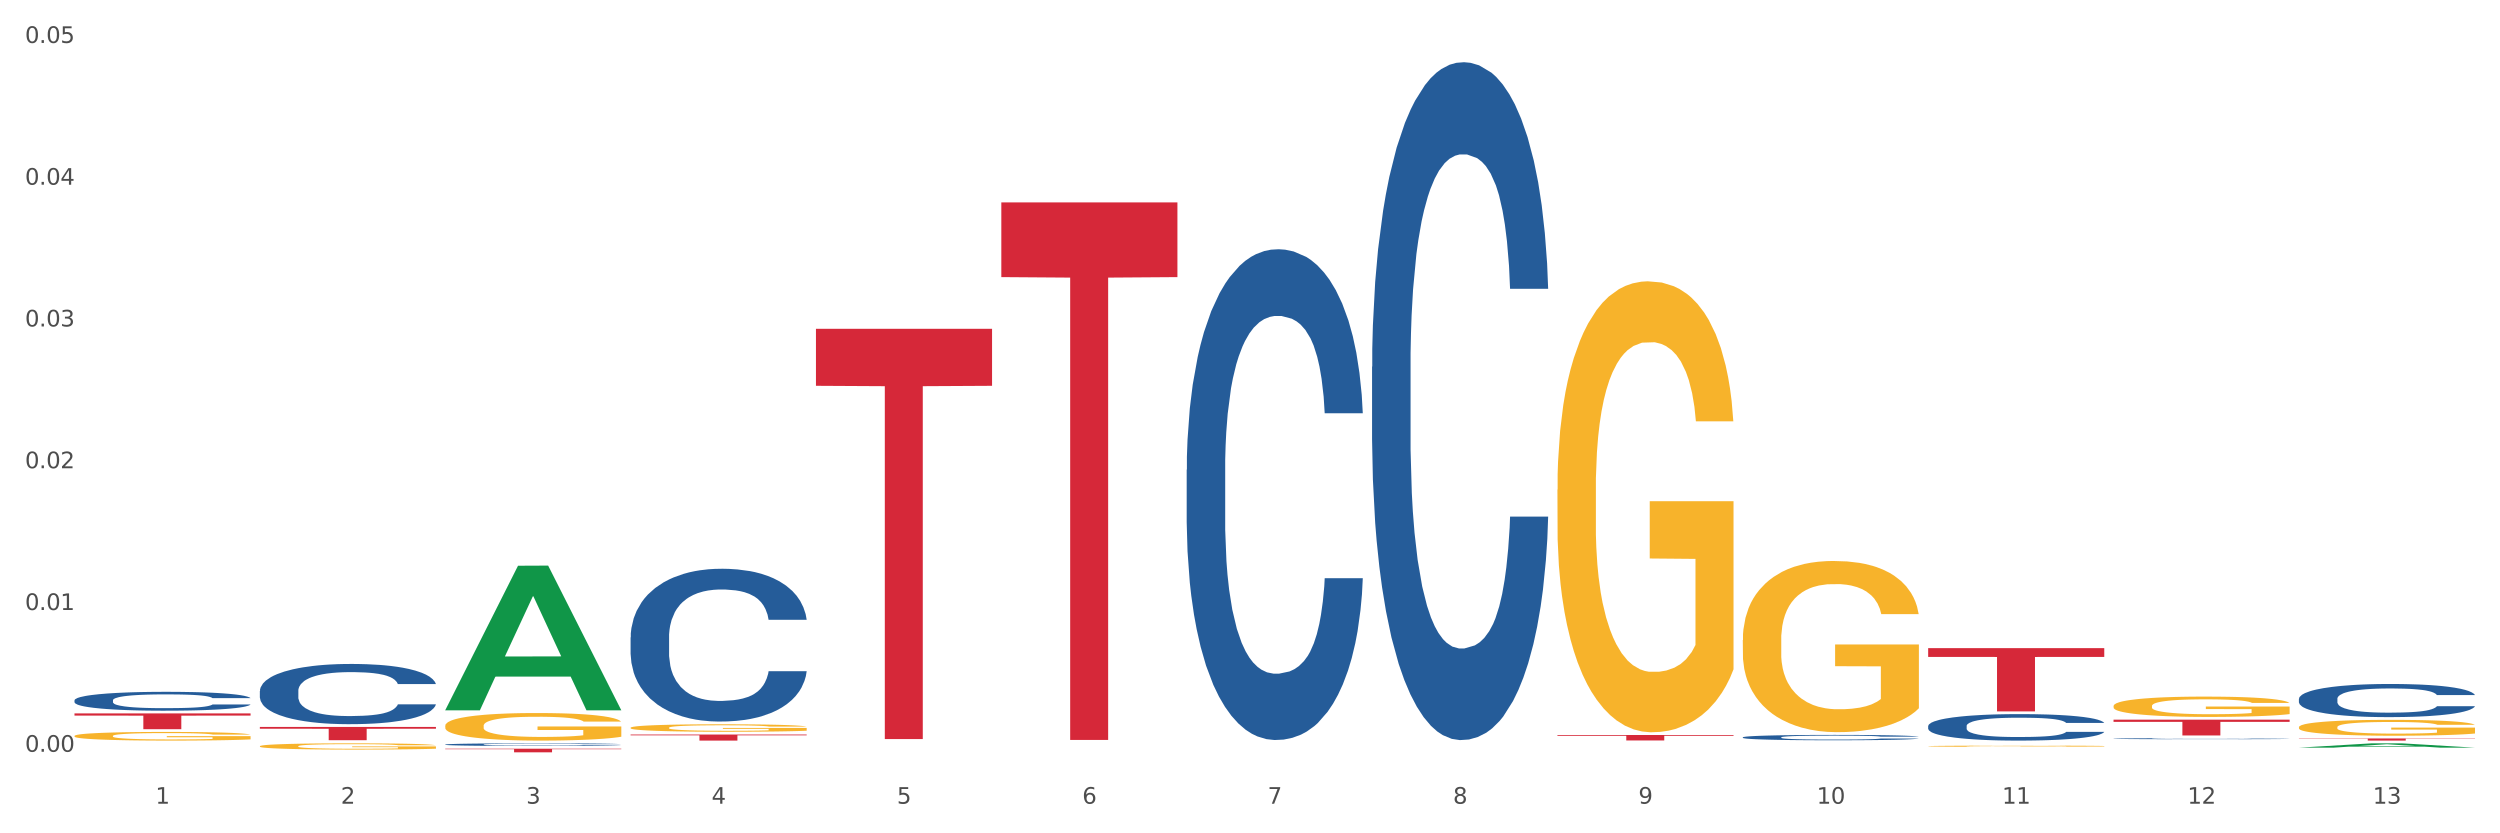 <?xml version="1.0" encoding="utf-8" standalone="no"?>
<!DOCTYPE svg PUBLIC "-//W3C//DTD SVG 1.1//EN"
  "http://www.w3.org/Graphics/SVG/1.1/DTD/svg11.dtd">
<svg xmlns:xlink="http://www.w3.org/1999/xlink" width="1080pt" height="360pt" viewBox="0 0 1080 360" xmlns="http://www.w3.org/2000/svg" version="1.1">
 <rect x="0" y="0" width="1080" height="360" fill="#333333" stroke="none"/>
 <defs>
  <style type="text/css">*{stroke-linejoin: round; stroke-linecap: butt}</style>
 </defs>
 <g id="figure_1">
  <g id="patch_1">
   <path d="M 0 360 
L 1080 360 
L 1080 0 
L 0 0 
z
" style="fill: #ffffff; stroke: #ffffff; stroke-linejoin: miter"/>
  </g>
  <g id="axes_1">
   <g id="matplotlib.axis_1">
    <g id="xtick_1">
     <g id="text_1">
      <!-- 1 -->
      <g style="fill: #4d4d4d" transform="translate(67.159 347.204) scale(0.096 -0.096)">
       <defs>
        <path id="DejaVuSans-31" d="M 794 531 
L 1825 531 
L 1825 4091 
L 703 3866 
L 703 4441 
L 1819 4666 
L 2450 4666 
L 2450 531 
L 3481 531 
L 3481 0 
L 794 0 
L 794 531 
z
" transform="scale(0.016)"/>
       </defs>
       <use xlink:href="#DejaVuSans-31"/>
      </g>
     </g>
    </g>
    <g id="xtick_2">
     <g id="text_2">
      <!-- 2 -->
      <g style="fill: #4d4d4d" transform="translate(147.238 347.204) scale(0.096 -0.096)">
       <defs>
        <path id="DejaVuSans-32" d="M 1228 531 
L 3431 531 
L 3431 0 
L 469 0 
L 469 531 
Q 828 903 1448 1529 
Q 2069 2156 2228 2338 
Q 2531 2678 2651 2914 
Q 2772 3150 2772 3378 
Q 2772 3750 2511 3984 
Q 2250 4219 1831 4219 
Q 1534 4219 1204 4116 
Q 875 4013 500 3803 
L 500 4441 
Q 881 4594 1212 4672 
Q 1544 4750 1819 4750 
Q 2544 4750 2975 4387 
Q 3406 4025 3406 3419 
Q 3406 3131 3298 2873 
Q 3191 2616 2906 2266 
Q 2828 2175 2409 1742 
Q 1991 1309 1228 531 
z
" transform="scale(0.016)"/>
       </defs>
       <use xlink:href="#DejaVuSans-32"/>
      </g>
     </g>
    </g>
    <g id="xtick_3">
     <g id="text_3">
      <!-- 3 -->
      <g style="fill: #4d4d4d" transform="translate(227.317 347.204) scale(0.096 -0.096)">
       <defs>
        <path id="DejaVuSans-33" d="M 2597 2516 
Q 3050 2419 3304 2112 
Q 3559 1806 3559 1356 
Q 3559 666 3084 287 
Q 2609 -91 1734 -91 
Q 1441 -91 1130 -33 
Q 819 25 488 141 
L 488 750 
Q 750 597 1062 519 
Q 1375 441 1716 441 
Q 2309 441 2620 675 
Q 2931 909 2931 1356 
Q 2931 1769 2642 2001 
Q 2353 2234 1838 2234 
L 1294 2234 
L 1294 2753 
L 1863 2753 
Q 2328 2753 2575 2939 
Q 2822 3125 2822 3475 
Q 2822 3834 2567 4026 
Q 2313 4219 1838 4219 
Q 1578 4219 1281 4162 
Q 984 4106 628 3988 
L 628 4550 
Q 988 4650 1302 4700 
Q 1616 4750 1894 4750 
Q 2613 4750 3031 4423 
Q 3450 4097 3450 3541 
Q 3450 3153 3228 2886 
Q 3006 2619 2597 2516 
z
" transform="scale(0.016)"/>
       </defs>
       <use xlink:href="#DejaVuSans-33"/>
      </g>
     </g>
    </g>
    <g id="xtick_4">
     <g id="text_4">
      <!-- 4 -->
      <g style="fill: #4d4d4d" transform="translate(307.396 347.204) scale(0.096 -0.096)">
       <defs>
        <path id="DejaVuSans-34" d="M 2419 4116 
L 825 1625 
L 2419 1625 
L 2419 4116 
z
M 2253 4666 
L 3047 4666 
L 3047 1625 
L 3713 1625 
L 3713 1100 
L 3047 1100 
L 3047 0 
L 2419 0 
L 2419 1100 
L 313 1100 
L 313 1709 
L 2253 4666 
z
" transform="scale(0.016)"/>
       </defs>
       <use xlink:href="#DejaVuSans-34"/>
      </g>
     </g>
    </g>
    <g id="xtick_5">
     <g id="text_5">
      <!-- 5 -->
      <g style="fill: #4d4d4d" transform="translate(387.475 347.204) scale(0.096 -0.096)">
       <defs>
        <path id="DejaVuSans-35" d="M 691 4666 
L 3169 4666 
L 3169 4134 
L 1269 4134 
L 1269 2991 
Q 1406 3038 1543 3061 
Q 1681 3084 1819 3084 
Q 2600 3084 3056 2656 
Q 3513 2228 3513 1497 
Q 3513 744 3044 326 
Q 2575 -91 1722 -91 
Q 1428 -91 1123 -41 
Q 819 9 494 109 
L 494 744 
Q 775 591 1075 516 
Q 1375 441 1709 441 
Q 2250 441 2565 725 
Q 2881 1009 2881 1497 
Q 2881 1984 2565 2268 
Q 2250 2553 1709 2553 
Q 1456 2553 1204 2497 
Q 953 2441 691 2322 
L 691 4666 
z
" transform="scale(0.016)"/>
       </defs>
       <use xlink:href="#DejaVuSans-35"/>
      </g>
     </g>
    </g>
    <g id="xtick_6">
     <g id="text_6">
      <!-- 6 -->
      <g style="fill: #4d4d4d" transform="translate(467.554 347.204) scale(0.096 -0.096)">
       <defs>
        <path id="DejaVuSans-36" d="M 2113 2584 
Q 1688 2584 1439 2293 
Q 1191 2003 1191 1497 
Q 1191 994 1439 701 
Q 1688 409 2113 409 
Q 2538 409 2786 701 
Q 3034 994 3034 1497 
Q 3034 2003 2786 2293 
Q 2538 2584 2113 2584 
z
M 3366 4563 
L 3366 3988 
Q 3128 4100 2886 4159 
Q 2644 4219 2406 4219 
Q 1781 4219 1451 3797 
Q 1122 3375 1075 2522 
Q 1259 2794 1537 2939 
Q 1816 3084 2150 3084 
Q 2853 3084 3261 2657 
Q 3669 2231 3669 1497 
Q 3669 778 3244 343 
Q 2819 -91 2113 -91 
Q 1303 -91 875 529 
Q 447 1150 447 2328 
Q 447 3434 972 4092 
Q 1497 4750 2381 4750 
Q 2619 4750 2861 4703 
Q 3103 4656 3366 4563 
z
" transform="scale(0.016)"/>
       </defs>
       <use xlink:href="#DejaVuSans-36"/>
      </g>
     </g>
    </g>
    <g id="xtick_7">
     <g id="text_7">
      <!-- 7 -->
      <g style="fill: #4d4d4d" transform="translate(547.634 347.204) scale(0.096 -0.096)">
       <defs>
        <path id="DejaVuSans-37" d="M 525 4666 
L 3525 4666 
L 3525 4397 
L 1831 0 
L 1172 0 
L 2766 4134 
L 525 4134 
L 525 4666 
z
" transform="scale(0.016)"/>
       </defs>
       <use xlink:href="#DejaVuSans-37"/>
      </g>
     </g>
    </g>
    <g id="xtick_8">
     <g id="text_8">
      <!-- 8 -->
      <g style="fill: #4d4d4d" transform="translate(627.713 347.204) scale(0.096 -0.096)">
       <defs>
        <path id="DejaVuSans-38" d="M 2034 2216 
Q 1584 2216 1326 1975 
Q 1069 1734 1069 1313 
Q 1069 891 1326 650 
Q 1584 409 2034 409 
Q 2484 409 2743 651 
Q 3003 894 3003 1313 
Q 3003 1734 2745 1975 
Q 2488 2216 2034 2216 
z
M 1403 2484 
Q 997 2584 770 2862 
Q 544 3141 544 3541 
Q 544 4100 942 4425 
Q 1341 4750 2034 4750 
Q 2731 4750 3128 4425 
Q 3525 4100 3525 3541 
Q 3525 3141 3298 2862 
Q 3072 2584 2669 2484 
Q 3125 2378 3379 2068 
Q 3634 1759 3634 1313 
Q 3634 634 3220 271 
Q 2806 -91 2034 -91 
Q 1263 -91 848 271 
Q 434 634 434 1313 
Q 434 1759 690 2068 
Q 947 2378 1403 2484 
z
M 1172 3481 
Q 1172 3119 1398 2916 
Q 1625 2713 2034 2713 
Q 2441 2713 2670 2916 
Q 2900 3119 2900 3481 
Q 2900 3844 2670 4047 
Q 2441 4250 2034 4250 
Q 1625 4250 1398 4047 
Q 1172 3844 1172 3481 
z
" transform="scale(0.016)"/>
       </defs>
       <use xlink:href="#DejaVuSans-38"/>
      </g>
     </g>
    </g>
    <g id="xtick_9">
     <g id="text_9">
      <!-- 9 -->
      <g style="fill: #4d4d4d" transform="translate(707.792 347.204) scale(0.096 -0.096)">
       <defs>
        <path id="DejaVuSans-39" d="M 703 97 
L 703 672 
Q 941 559 1184 500 
Q 1428 441 1663 441 
Q 2288 441 2617 861 
Q 2947 1281 2994 2138 
Q 2813 1869 2534 1725 
Q 2256 1581 1919 1581 
Q 1219 1581 811 2004 
Q 403 2428 403 3163 
Q 403 3881 828 4315 
Q 1253 4750 1959 4750 
Q 2769 4750 3195 4129 
Q 3622 3509 3622 2328 
Q 3622 1225 3098 567 
Q 2575 -91 1691 -91 
Q 1453 -91 1209 -44 
Q 966 3 703 97 
z
M 1959 2075 
Q 2384 2075 2632 2365 
Q 2881 2656 2881 3163 
Q 2881 3666 2632 3958 
Q 2384 4250 1959 4250 
Q 1534 4250 1286 3958 
Q 1038 3666 1038 3163 
Q 1038 2656 1286 2365 
Q 1534 2075 1959 2075 
z
" transform="scale(0.016)"/>
       </defs>
       <use xlink:href="#DejaVuSans-39"/>
      </g>
     </g>
    </g>
    <g id="xtick_10">
     <g id="text_10">
      <!-- 10 -->
      <g style="fill: #4d4d4d" transform="translate(784.817 347.204) scale(0.096 -0.096)">
       <defs>
        <path id="DejaVuSans-30" d="M 2034 4250 
Q 1547 4250 1301 3770 
Q 1056 3291 1056 2328 
Q 1056 1369 1301 889 
Q 1547 409 2034 409 
Q 2525 409 2770 889 
Q 3016 1369 3016 2328 
Q 3016 3291 2770 3770 
Q 2525 4250 2034 4250 
z
M 2034 4750 
Q 2819 4750 3233 4129 
Q 3647 3509 3647 2328 
Q 3647 1150 3233 529 
Q 2819 -91 2034 -91 
Q 1250 -91 836 529 
Q 422 1150 422 2328 
Q 422 3509 836 4129 
Q 1250 4750 2034 4750 
z
" transform="scale(0.016)"/>
       </defs>
       <use xlink:href="#DejaVuSans-31"/>
       <use xlink:href="#DejaVuSans-30" transform="translate(63.623 0)"/>
      </g>
     </g>
    </g>
    <g id="xtick_11">
     <g id="text_11">
      <!-- 11 -->
      <g style="fill: #4d4d4d" transform="translate(864.896 347.204) scale(0.096 -0.096)">
       <use xlink:href="#DejaVuSans-31"/>
       <use xlink:href="#DejaVuSans-31" transform="translate(63.623 0)"/>
      </g>
     </g>
    </g>
    <g id="xtick_12">
     <g id="text_12">
      <!-- 12 -->
      <g style="fill: #4d4d4d" transform="translate(944.975 347.204) scale(0.096 -0.096)">
       <use xlink:href="#DejaVuSans-31"/>
       <use xlink:href="#DejaVuSans-32" transform="translate(63.623 0)"/>
      </g>
     </g>
    </g>
    <g id="xtick_13">
     <g id="text_13">
      <!-- 13 -->
      <g style="fill: #4d4d4d" transform="translate(1025.054 347.204) scale(0.096 -0.096)">
       <use xlink:href="#DejaVuSans-31"/>
       <use xlink:href="#DejaVuSans-33" transform="translate(63.623 0)"/>
      </g>
     </g>
    </g>
    <g id="xtick_14"/>
    <g id="xtick_15"/>
    <g id="xtick_16"/>
    <g id="xtick_17"/>
    <g id="xtick_18"/>
    <g id="xtick_19"/>
    <g id="xtick_20"/>
    <g id="xtick_21"/>
    <g id="xtick_22"/>
    <g id="xtick_23"/>
    <g id="xtick_24"/>
    <g id="xtick_25"/>
   </g>
   <g id="matplotlib.axis_2">
    <g id="ytick_1">
     <g id="text_14">
      <!-- 0.00 -->
      <g style="fill: #4d4d4d" transform="translate(10.8 324.764) scale(0.096 -0.096)">
       <defs>
        <path id="DejaVuSans-2e" d="M 684 794 
L 1344 794 
L 1344 0 
L 684 0 
L 684 794 
z
" transform="scale(0.016)"/>
       </defs>
       <use xlink:href="#DejaVuSans-30"/>
       <use xlink:href="#DejaVuSans-2e" transform="translate(63.623 0)"/>
       <use xlink:href="#DejaVuSans-30" transform="translate(95.41 0)"/>
       <use xlink:href="#DejaVuSans-30" transform="translate(159.033 0)"/>
      </g>
     </g>
    </g>
    <g id="ytick_2">
     <g id="text_15">
      <!-- 0.01 -->
      <g style="fill: #4d4d4d" transform="translate(10.8 263.521) scale(0.096 -0.096)">
       <use xlink:href="#DejaVuSans-30"/>
       <use xlink:href="#DejaVuSans-2e" transform="translate(63.623 0)"/>
       <use xlink:href="#DejaVuSans-30" transform="translate(95.41 0)"/>
       <use xlink:href="#DejaVuSans-31" transform="translate(159.033 0)"/>
      </g>
     </g>
    </g>
    <g id="ytick_3">
     <g id="text_16">
      <!-- 0.02 -->
      <g style="fill: #4d4d4d" transform="translate(10.8 202.278) scale(0.096 -0.096)">
       <use xlink:href="#DejaVuSans-30"/>
       <use xlink:href="#DejaVuSans-2e" transform="translate(63.623 0)"/>
       <use xlink:href="#DejaVuSans-30" transform="translate(95.41 0)"/>
       <use xlink:href="#DejaVuSans-32" transform="translate(159.033 0)"/>
      </g>
     </g>
    </g>
    <g id="ytick_4">
     <g id="text_17">
      <!-- 0.03 -->
      <g style="fill: #4d4d4d" transform="translate(10.8 141.035) scale(0.096 -0.096)">
       <use xlink:href="#DejaVuSans-30"/>
       <use xlink:href="#DejaVuSans-2e" transform="translate(63.623 0)"/>
       <use xlink:href="#DejaVuSans-30" transform="translate(95.41 0)"/>
       <use xlink:href="#DejaVuSans-33" transform="translate(159.033 0)"/>
      </g>
     </g>
    </g>
    <g id="ytick_5">
     <g id="text_18">
      <!-- 0.04 -->
      <g style="fill: #4d4d4d" transform="translate(10.8 79.792) scale(0.096 -0.096)">
       <use xlink:href="#DejaVuSans-30"/>
       <use xlink:href="#DejaVuSans-2e" transform="translate(63.623 0)"/>
       <use xlink:href="#DejaVuSans-30" transform="translate(95.41 0)"/>
       <use xlink:href="#DejaVuSans-34" transform="translate(159.033 0)"/>
      </g>
     </g>
    </g>
    <g id="ytick_6">
     <g id="text_19">
      <!-- 0.05 -->
      <g style="fill: #4d4d4d" transform="translate(10.8 18.549) scale(0.096 -0.096)">
       <use xlink:href="#DejaVuSans-30"/>
       <use xlink:href="#DejaVuSans-2e" transform="translate(63.623 0)"/>
       <use xlink:href="#DejaVuSans-30" transform="translate(95.41 0)"/>
       <use xlink:href="#DejaVuSans-35" transform="translate(159.033 0)"/>
      </g>
     </g>
    </g>
    <g id="ytick_7"/>
    <g id="ytick_8"/>
    <g id="ytick_9"/>
    <g id="ytick_10"/>
    <g id="ytick_11"/>
   </g>
   <g id="PolyCollection_1">
    <path d="M 192.333 306.737 
L 192.412 306.678 
L 223.783 244.395 
L 236.802 244.336 
L 268.408 306.854 
L 253.35 306.854 
L 246.527 292.296 
L 214.136 292.296 
L 213.901 292.531 
L 207.313 306.854 
L 192.333 306.854 
L 192.333 306.737 
L 218.215 283.608 
L 242.449 283.549 
L 230.449 257.662 
L 230.292 257.544 
L 230.136 257.72 
L 218.136 283.549 
L 218.215 283.608 
L 192.333 306.737 
z
" clip-path="url(#p51f84c88fa)" style="fill: #109648"/>
    <path d="M 432.571 87.441 
L 508.646 87.441 
L 508.646 119.71 
L 478.721 119.928 
L 478.721 319.648 
L 462.316 319.648 
L 462.316 119.928 
L 432.571 119.71 
L 432.571 87.659 
L 432.571 87.441 
z
" clip-path="url(#p51f84c88fa)" style="fill: #d62839"/>
    <path d="M 352.492 142.035 
L 428.567 142.035 
L 428.567 166.667 
L 398.641 166.833 
L 398.641 319.284 
L 382.237 319.284 
L 382.237 166.833 
L 352.492 166.667 
L 352.492 142.202 
L 352.492 142.035 
z
" clip-path="url(#p51f84c88fa)" style="fill: #d62839"/>
    <path d="M 272.412 317.304 
L 348.488 317.304 
L 348.488 317.67 
L 318.562 317.673 
L 318.562 319.939 
L 302.157 319.939 
L 302.157 317.673 
L 272.412 317.67 
L 272.412 317.307 
L 272.412 317.304 
z
" clip-path="url(#p51f84c88fa)" style="fill: #d62839"/>
    <path d="M 913.046 319.103 
L 913.136 319.103 
L 913.136 319.091 
L 913.405 319.076 
L 914.395 319.048 
L 915.653 319.027 
L 917.812 319.003 
L 918.981 318.992 
L 920.509 318.981 
L 923.657 318.962 
L 927.254 318.946 
L 929.771 318.937 
L 931.66 318.932 
L 935.886 318.922 
L 938.314 318.917 
L 940.832 318.914 
L 942.99 318.911 
L 946.587 318.908 
L 949.465 318.907 
L 952.792 318.907 
L 955.579 318.907 
L 959.266 318.909 
L 964.662 318.914 
L 966.73 318.916 
L 969.518 318.921 
L 972.395 318.928 
L 974.733 318.934 
L 977.431 318.943 
L 980.218 318.955 
L 982.916 318.97 
L 984.805 318.984 
L 986.333 318.999 
L 987.682 319.017 
L 988.671 319.036 
L 989.121 319.053 
L 972.665 319.053 
L 972.215 319.038 
L 971.316 319.022 
L 970.417 319.011 
L 969.428 319.003 
L 967.899 318.993 
L 966.55 318.986 
L 964.302 318.979 
L 962.234 318.974 
L 960.525 318.971 
L 958.457 318.969 
L 954.051 318.966 
L 950.903 318.966 
L 948.925 318.967 
L 946.497 318.969 
L 944.429 318.972 
L 942.001 318.977 
L 940.113 318.982 
L 938.224 318.989 
L 937.145 318.993 
L 935.527 319.002 
L 934.447 319.009 
L 933.009 319.022 
L 932.199 319.03 
L 930.761 319.053 
L 930.131 319.07 
L 929.861 319.081 
L 929.681 319.094 
L 929.681 319.156 
L 930.221 319.184 
L 930.671 319.196 
L 931.39 319.21 
L 932.739 319.227 
L 934.717 319.245 
L 936.785 319.257 
L 938.494 319.264 
L 940.113 319.27 
L 941.731 319.274 
L 943.71 319.278 
L 945.328 319.281 
L 947.756 319.283 
L 950.634 319.284 
L 952.882 319.284 
L 957.468 319.282 
L 959.536 319.28 
L 961.514 319.278 
L 963.673 319.273 
L 965.381 319.268 
L 966.37 319.265 
L 967.989 319.257 
L 969.248 319.249 
L 970.327 319.24 
L 971.046 319.232 
L 971.856 319.22 
L 972.485 319.207 
L 972.665 319.199 
L 989.121 319.199 
L 988.761 319.214 
L 988.132 319.228 
L 986.873 319.247 
L 985.884 319.257 
L 984.355 319.27 
L 982.736 319.282 
L 980.488 319.294 
L 978.42 319.303 
L 976.262 319.311 
L 973.924 319.318 
L 969.697 319.328 
L 968.169 319.331 
L 964.931 319.336 
L 962.414 319.339 
L 958.727 319.341 
L 954.95 319.343 
L 950.993 319.343 
L 947.486 319.343 
L 943.62 319.34 
L 941.192 319.338 
L 938.494 319.334 
L 935.347 319.329 
L 932.379 319.322 
L 929.592 319.314 
L 926.984 319.305 
L 924.556 319.294 
L 921.409 319.277 
L 919.071 319.26 
L 917.362 319.245 
L 916.193 319.232 
L 915.024 319.215 
L 914.395 319.203 
L 913.405 319.176 
L 913.046 319.15 
L 913.046 319.103 
z
" clip-path="url(#p51f84c88fa)" style="fill: #255c99"/>
    <path d="M 112.254 314.024 
L 188.329 314.024 
L 188.329 314.823 
L 158.404 314.829 
L 158.404 319.775 
L 141.999 319.775 
L 141.999 314.829 
L 112.254 314.823 
L 112.254 314.029 
L 112.254 314.024 
z
" clip-path="url(#p51f84c88fa)" style="fill: #d62839"/>
    <path d="M 32.175 308.202 
L 108.25 308.202 
L 108.25 309.149 
L 78.325 309.155 
L 78.325 315.018 
L 61.92 315.018 
L 61.92 309.155 
L 32.175 309.149 
L 32.175 308.208 
L 32.175 308.202 
z
" clip-path="url(#p51f84c88fa)" style="fill: #d62839"/>
    <path d="M 32.175 317.925 
L 32.265 317.922 
L 32.265 317.799 
L 32.444 317.693 
L 33.343 317.436 
L 34.69 317.224 
L 35.678 317.111 
L 36.666 317.019 
L 37.833 316.927 
L 39.271 316.831 
L 41.875 316.691 
L 43.492 316.619 
L 45.468 316.544 
L 49.061 316.434 
L 51.665 316.373 
L 54.36 316.321 
L 58.761 316.26 
L 61.635 316.232 
L 64.689 316.212 
L 68.371 316.198 
L 71.156 316.195 
L 77.263 316.205 
L 82.473 316.236 
L 84.988 316.26 
L 88.221 316.301 
L 89.927 316.328 
L 92.712 316.383 
L 95.586 316.455 
L 97.562 316.516 
L 100.526 316.632 
L 102.771 316.749 
L 104.837 316.892 
L 105.915 316.992 
L 106.723 317.084 
L 107.442 317.19 
L 108.16 317.357 
L 91.993 317.357 
L 91.365 317.238 
L 90.377 317.125 
L 88.939 317.015 
L 87.682 316.947 
L 85.526 316.862 
L 83.55 316.807 
L 81.485 316.766 
L 78.97 316.732 
L 76.994 316.715 
L 74.209 316.701 
L 68.731 316.704 
L 65.048 316.732 
L 62.533 316.766 
L 60.917 316.797 
L 59.479 316.831 
L 57.863 316.879 
L 55.977 316.951 
L 54.629 317.015 
L 53.282 317.098 
L 52.204 317.18 
L 51.216 317.275 
L 50.408 317.378 
L 49.779 317.484 
L 49.24 317.614 
L 48.791 317.829 
L 48.791 318.298 
L 48.971 318.404 
L 49.42 318.544 
L 49.959 318.65 
L 50.857 318.777 
L 51.665 318.862 
L 53.192 318.985 
L 54.899 319.088 
L 56.246 319.153 
L 57.593 319.208 
L 59.929 319.283 
L 62.533 319.344 
L 64.779 319.382 
L 67.832 319.416 
L 69.898 319.43 
L 71.695 319.437 
L 76.096 319.437 
L 79.239 319.426 
L 82.742 319.402 
L 85.437 319.372 
L 87.682 319.334 
L 90.197 319.272 
L 91.814 319.214 
L 91.814 318.5 
L 72.054 318.496 
L 72.054 318.021 
L 108.25 318.021 
L 108.25 319.416 
L 106.723 319.488 
L 105.017 319.553 
L 103.22 319.611 
L 100.526 319.683 
L 97.292 319.751 
L 94.418 319.799 
L 91.365 319.84 
L 87.772 319.878 
L 83.101 319.912 
L 80.227 319.926 
L 76.635 319.936 
L 72.413 319.939 
L 68.731 319.932 
L 65.138 319.915 
L 61.366 319.885 
L 57.683 319.84 
L 54.899 319.796 
L 52.114 319.741 
L 49.15 319.669 
L 46.815 319.601 
L 45.019 319.539 
L 43.043 319.461 
L 40.887 319.358 
L 39.271 319.266 
L 37.833 319.17 
L 36.307 319.047 
L 35.229 318.941 
L 34.151 318.807 
L 33.522 318.708 
L 32.804 318.554 
L 32.265 318.339 
L 32.175 317.925 
z
" clip-path="url(#p51f84c88fa)" style="fill: #f7b32b"/>
    <path d="M 32.175 302.532 
L 32.265 302.525 
L 32.265 302.316 
L 32.535 302.033 
L 33.524 301.511 
L 34.783 301.116 
L 36.941 300.654 
L 38.11 300.461 
L 39.639 300.245 
L 42.786 299.894 
L 46.383 299.596 
L 48.901 299.433 
L 50.789 299.328 
L 55.016 299.142 
L 57.443 299.06 
L 59.961 298.993 
L 62.119 298.948 
L 65.716 298.896 
L 68.594 298.874 
L 71.921 298.866 
L 74.709 298.874 
L 78.396 298.904 
L 83.791 298.993 
L 85.859 299.045 
L 88.647 299.135 
L 91.524 299.254 
L 93.862 299.373 
L 96.56 299.544 
L 99.348 299.768 
L 102.045 300.051 
L 103.934 300.312 
L 105.463 300.587 
L 106.811 300.923 
L 107.801 301.288 
L 108.25 301.593 
L 91.794 301.593 
L 91.345 301.318 
L 90.445 301.02 
L 89.546 300.818 
L 88.557 300.654 
L 87.028 300.468 
L 85.679 300.349 
L 83.431 300.207 
L 81.363 300.118 
L 79.655 300.066 
L 77.586 300.021 
L 73.18 299.976 
L 70.033 299.976 
L 68.054 299.991 
L 65.627 300.029 
L 63.558 300.081 
L 61.13 300.17 
L 59.242 300.267 
L 57.354 300.394 
L 56.274 300.483 
L 54.656 300.647 
L 53.577 300.781 
L 52.138 301.012 
L 51.329 301.176 
L 49.89 301.601 
L 49.26 301.914 
L 48.991 302.13 
L 48.811 302.368 
L 48.811 303.53 
L 49.35 304.052 
L 49.8 304.276 
L 50.519 304.529 
L 51.868 304.857 
L 53.847 305.177 
L 55.915 305.408 
L 57.623 305.55 
L 59.242 305.654 
L 60.861 305.736 
L 62.839 305.81 
L 64.457 305.855 
L 66.885 305.9 
L 69.763 305.922 
L 72.011 305.922 
L 76.597 305.885 
L 78.665 305.848 
L 80.644 305.796 
L 82.802 305.714 
L 84.51 305.624 
L 85.5 305.557 
L 87.118 305.416 
L 88.377 305.267 
L 89.456 305.095 
L 90.176 304.946 
L 90.985 304.723 
L 91.614 304.469 
L 91.794 304.335 
L 108.25 304.335 
L 107.89 304.603 
L 107.261 304.864 
L 106.002 305.214 
L 105.013 305.416 
L 103.484 305.661 
L 101.866 305.87 
L 99.618 306.101 
L 97.549 306.272 
L 95.391 306.421 
L 93.053 306.555 
L 88.827 306.742 
L 87.298 306.794 
L 84.061 306.883 
L 81.543 306.935 
L 77.856 306.988 
L 74.079 307.017 
L 70.123 307.025 
L 66.616 307.01 
L 62.749 306.965 
L 60.321 306.921 
L 57.623 306.854 
L 54.476 306.749 
L 51.509 306.623 
L 48.721 306.474 
L 46.113 306.302 
L 43.685 306.108 
L 40.538 305.788 
L 38.2 305.475 
L 36.491 305.185 
L 35.322 304.939 
L 34.153 304.626 
L 33.524 304.41 
L 32.535 303.888 
L 32.175 303.404 
L 32.175 302.532 
z
" clip-path="url(#p51f84c88fa)" style="fill: #255c99"/>
    <path d="M 112.254 298.517 
L 112.344 298.494 
L 112.344 297.828 
L 112.614 296.925 
L 113.603 295.262 
L 114.862 294.002 
L 117.02 292.529 
L 118.189 291.911 
L 119.718 291.222 
L 122.865 290.105 
L 126.462 289.155 
L 128.98 288.632 
L 130.868 288.299 
L 135.095 287.705 
L 137.523 287.444 
L 140.04 287.23 
L 142.199 287.087 
L 145.796 286.921 
L 148.673 286.85 
L 152 286.826 
L 154.788 286.85 
L 158.475 286.945 
L 163.87 287.23 
L 165.938 287.396 
L 168.726 287.681 
L 171.604 288.061 
L 173.942 288.442 
L 176.639 288.988 
L 179.427 289.701 
L 182.125 290.604 
L 184.013 291.436 
L 185.542 292.315 
L 186.891 293.385 
L 187.88 294.549 
L 188.329 295.523 
L 171.873 295.523 
L 171.424 294.644 
L 170.525 293.693 
L 169.625 293.052 
L 168.636 292.529 
L 167.107 291.935 
L 165.759 291.555 
L 163.51 291.103 
L 161.442 290.818 
L 159.734 290.652 
L 157.665 290.509 
L 153.259 290.367 
L 150.112 290.367 
L 148.134 290.414 
L 145.706 290.533 
L 143.637 290.699 
L 141.209 290.984 
L 139.321 291.293 
L 137.433 291.697 
L 136.354 291.982 
L 134.735 292.505 
L 133.656 292.933 
L 132.217 293.67 
L 131.408 294.192 
L 129.969 295.547 
L 129.34 296.545 
L 129.07 297.234 
L 128.89 297.995 
L 128.89 301.702 
L 129.43 303.365 
L 129.879 304.078 
L 130.599 304.886 
L 131.947 305.932 
L 133.926 306.954 
L 135.994 307.69 
L 137.702 308.142 
L 139.321 308.474 
L 140.94 308.736 
L 142.918 308.973 
L 144.537 309.116 
L 146.965 309.259 
L 149.842 309.33 
L 152.09 309.33 
L 156.676 309.211 
L 158.745 309.092 
L 160.723 308.926 
L 162.881 308.664 
L 164.59 308.379 
L 165.579 308.165 
L 167.197 307.714 
L 168.456 307.239 
L 169.535 306.692 
L 170.255 306.217 
L 171.064 305.504 
L 171.694 304.696 
L 171.873 304.268 
L 188.329 304.268 
L 187.97 305.124 
L 187.34 305.955 
L 186.081 307.072 
L 185.092 307.714 
L 183.563 308.498 
L 181.945 309.164 
L 179.697 309.9 
L 177.628 310.447 
L 175.47 310.922 
L 173.132 311.35 
L 168.906 311.944 
L 167.377 312.11 
L 164.14 312.395 
L 161.622 312.562 
L 157.935 312.728 
L 154.158 312.823 
L 150.202 312.847 
L 146.695 312.799 
L 142.828 312.657 
L 140.4 312.514 
L 137.702 312.3 
L 134.555 311.968 
L 131.588 311.564 
L 128.8 311.088 
L 126.192 310.542 
L 123.764 309.924 
L 120.617 308.902 
L 118.279 307.904 
L 116.57 306.977 
L 115.401 306.193 
L 114.232 305.195 
L 113.603 304.506 
L 112.614 302.842 
L 112.254 301.298 
L 112.254 298.517 
z
" clip-path="url(#p51f84c88fa)" style="fill: #255c99"/>
    <path d="M 192.333 321.631 
L 192.423 321.63 
L 192.423 321.601 
L 192.693 321.561 
L 193.682 321.488 
L 194.941 321.433 
L 197.099 321.368 
L 198.268 321.34 
L 199.797 321.31 
L 202.944 321.261 
L 206.541 321.219 
L 209.059 321.196 
L 210.947 321.181 
L 215.174 321.155 
L 217.602 321.144 
L 220.12 321.134 
L 222.278 321.128 
L 225.875 321.12 
L 228.752 321.117 
L 232.079 321.116 
L 234.867 321.117 
L 238.554 321.122 
L 243.949 321.134 
L 246.018 321.141 
L 248.805 321.154 
L 251.683 321.171 
L 254.021 321.188 
L 256.718 321.212 
L 259.506 321.243 
L 262.204 321.283 
L 264.092 321.319 
L 265.621 321.358 
L 266.97 321.405 
L 267.959 321.457 
L 268.408 321.5 
L 251.953 321.5 
L 251.503 321.461 
L 250.604 321.419 
L 249.704 321.391 
L 248.715 321.368 
L 247.187 321.341 
L 245.838 321.325 
L 243.59 321.305 
L 241.521 321.292 
L 239.813 321.285 
L 237.745 321.279 
L 233.338 321.272 
L 230.191 321.272 
L 228.213 321.274 
L 225.785 321.28 
L 223.717 321.287 
L 221.289 321.3 
L 219.4 321.313 
L 217.512 321.331 
L 216.433 321.344 
L 214.814 321.367 
L 213.735 321.385 
L 212.296 321.418 
L 211.487 321.441 
L 210.048 321.501 
L 209.419 321.545 
L 209.149 321.575 
L 208.969 321.608 
L 208.969 321.772 
L 209.509 321.845 
L 209.958 321.876 
L 210.678 321.912 
L 212.027 321.958 
L 214.005 322.003 
L 216.073 322.036 
L 217.782 322.056 
L 219.4 322.07 
L 221.019 322.082 
L 222.997 322.092 
L 224.616 322.098 
L 227.044 322.105 
L 229.921 322.108 
L 232.169 322.108 
L 236.755 322.103 
L 238.824 322.097 
L 240.802 322.09 
L 242.96 322.079 
L 244.669 322.066 
L 245.658 322.057 
L 247.276 322.037 
L 248.535 322.016 
L 249.615 321.992 
L 250.334 321.971 
L 251.143 321.939 
L 251.773 321.904 
L 251.953 321.885 
L 268.408 321.885 
L 268.049 321.923 
L 267.419 321.959 
L 266.16 322.008 
L 265.171 322.037 
L 263.643 322.071 
L 262.024 322.101 
L 259.776 322.133 
L 257.708 322.157 
L 255.549 322.178 
L 253.211 322.197 
L 248.985 322.223 
L 247.456 322.23 
L 244.219 322.243 
L 241.701 322.25 
L 238.014 322.258 
L 234.238 322.262 
L 230.281 322.263 
L 226.774 322.261 
L 222.907 322.254 
L 220.479 322.248 
L 217.782 322.239 
L 214.634 322.224 
L 211.667 322.206 
L 208.879 322.185 
L 206.271 322.161 
L 203.843 322.134 
L 200.696 322.089 
L 198.358 322.045 
L 196.65 322.004 
L 195.481 321.97 
L 194.312 321.926 
L 193.682 321.895 
L 192.693 321.822 
L 192.333 321.754 
L 192.333 321.631 
z
" clip-path="url(#p51f84c88fa)" style="fill: #255c99"/>
    <path d="M 272.412 275.359 
L 272.502 275.299 
L 272.502 273.611 
L 272.772 271.32 
L 273.761 267.1 
L 275.02 263.905 
L 277.178 260.167 
L 278.347 258.6 
L 279.876 256.852 
L 283.023 254.018 
L 286.62 251.607 
L 289.138 250.281 
L 291.027 249.437 
L 295.253 247.929 
L 297.681 247.266 
L 300.199 246.724 
L 302.357 246.362 
L 305.954 245.94 
L 308.831 245.759 
L 312.159 245.699 
L 314.946 245.759 
L 318.633 246 
L 324.028 246.724 
L 326.097 247.146 
L 328.884 247.869 
L 331.762 248.834 
L 334.1 249.798 
L 336.798 251.185 
L 339.585 252.993 
L 342.283 255.284 
L 344.171 257.394 
L 345.7 259.625 
L 347.049 262.338 
L 348.038 265.292 
L 348.488 267.763 
L 332.032 267.763 
L 331.582 265.533 
L 330.683 263.121 
L 329.784 261.494 
L 328.794 260.167 
L 327.266 258.66 
L 325.917 257.696 
L 323.669 256.55 
L 321.601 255.827 
L 319.892 255.405 
L 317.824 255.043 
L 313.418 254.681 
L 310.27 254.681 
L 308.292 254.802 
L 305.864 255.103 
L 303.796 255.525 
L 301.368 256.249 
L 299.479 257.033 
L 297.591 258.057 
L 296.512 258.781 
L 294.893 260.107 
L 293.814 261.192 
L 292.375 263.061 
L 291.566 264.387 
L 290.127 267.824 
L 289.498 270.356 
L 289.228 272.104 
L 289.048 274.033 
L 289.048 283.437 
L 289.588 287.657 
L 290.037 289.466 
L 290.757 291.516 
L 292.106 294.168 
L 294.084 296.76 
L 296.152 298.629 
L 297.861 299.775 
L 299.479 300.619 
L 301.098 301.282 
L 303.076 301.885 
L 304.695 302.246 
L 307.123 302.608 
L 310 302.789 
L 312.249 302.789 
L 316.835 302.488 
L 318.903 302.186 
L 320.881 301.764 
L 323.039 301.101 
L 324.748 300.378 
L 325.737 299.835 
L 327.356 298.69 
L 328.615 297.484 
L 329.694 296.097 
L 330.413 294.892 
L 331.222 293.083 
L 331.852 291.033 
L 332.032 289.948 
L 348.488 289.948 
L 348.128 292.118 
L 347.498 294.228 
L 346.24 297.062 
L 345.25 298.69 
L 343.722 300.679 
L 342.103 302.367 
L 339.855 304.236 
L 337.787 305.622 
L 335.629 306.828 
L 333.291 307.913 
L 329.064 309.42 
L 327.535 309.842 
L 324.298 310.566 
L 321.78 310.988 
L 318.094 311.41 
L 314.317 311.651 
L 310.36 311.711 
L 306.853 311.591 
L 302.986 311.229 
L 300.558 310.867 
L 297.861 310.325 
L 294.713 309.481 
L 291.746 308.456 
L 288.958 307.25 
L 286.351 305.864 
L 283.923 304.296 
L 280.775 301.704 
L 278.437 299.172 
L 276.729 296.821 
L 275.56 294.831 
L 274.391 292.299 
L 273.761 290.551 
L 272.772 286.331 
L 272.412 282.413 
L 272.412 275.359 
z
" clip-path="url(#p51f84c88fa)" style="fill: #255c99"/>
    <path d="M 512.65 202.934 
L 512.74 202.741 
L 512.74 197.319 
L 513.01 189.961 
L 513.999 176.407 
L 515.258 166.145 
L 517.416 154.14 
L 518.585 149.105 
L 520.114 143.49 
L 523.261 134.39 
L 526.858 126.644 
L 529.376 122.385 
L 531.264 119.674 
L 535.49 114.833 
L 537.918 112.703 
L 540.436 110.961 
L 542.594 109.799 
L 546.191 108.443 
L 549.069 107.862 
L 552.396 107.669 
L 555.184 107.862 
L 558.871 108.637 
L 564.266 110.961 
L 566.334 112.316 
L 569.122 114.639 
L 571.999 117.738 
L 574.337 120.836 
L 577.035 125.289 
L 579.823 131.098 
L 582.52 138.456 
L 584.409 145.233 
L 585.937 152.397 
L 587.286 161.11 
L 588.275 170.598 
L 588.725 178.537 
L 572.269 178.537 
L 571.819 171.373 
L 570.92 163.628 
L 570.021 158.4 
L 569.032 154.14 
L 567.503 149.299 
L 566.154 146.201 
L 563.906 142.522 
L 561.838 140.199 
L 560.129 138.843 
L 558.061 137.681 
L 553.655 136.52 
L 550.508 136.52 
L 548.529 136.907 
L 546.101 137.875 
L 544.033 139.23 
L 541.605 141.554 
L 539.717 144.071 
L 537.828 147.363 
L 536.749 149.686 
L 535.131 153.946 
L 534.052 157.432 
L 532.613 163.434 
L 531.804 167.694 
L 530.365 178.731 
L 529.735 186.863 
L 529.466 192.478 
L 529.286 198.675 
L 529.286 228.881 
L 529.825 242.435 
L 530.275 248.244 
L 530.994 254.827 
L 532.343 263.347 
L 534.321 271.673 
L 536.39 277.675 
L 538.098 281.354 
L 539.717 284.065 
L 541.335 286.195 
L 543.314 288.131 
L 544.932 289.293 
L 547.36 290.455 
L 550.238 291.036 
L 552.486 291.036 
L 557.072 290.067 
L 559.14 289.099 
L 561.119 287.744 
L 563.277 285.614 
L 564.985 283.29 
L 565.974 281.548 
L 567.593 277.869 
L 568.852 273.996 
L 569.931 269.543 
L 570.65 265.67 
L 571.46 259.861 
L 572.089 253.278 
L 572.269 249.793 
L 588.725 249.793 
L 588.365 256.763 
L 587.736 263.54 
L 586.477 272.641 
L 585.488 277.869 
L 583.959 284.259 
L 582.341 289.68 
L 580.092 295.683 
L 578.024 300.136 
L 575.866 304.009 
L 573.528 307.494 
L 569.302 312.335 
L 567.773 313.69 
L 564.536 316.014 
L 562.018 317.369 
L 558.331 318.725 
L 554.554 319.499 
L 550.598 319.693 
L 547.091 319.305 
L 543.224 318.144 
L 540.796 316.982 
L 538.098 315.239 
L 534.951 312.528 
L 531.983 309.237 
L 529.196 305.364 
L 526.588 300.911 
L 524.16 295.876 
L 521.013 287.55 
L 518.675 279.418 
L 516.966 271.866 
L 515.797 265.477 
L 514.628 257.344 
L 513.999 251.729 
L 513.01 238.175 
L 512.65 225.589 
L 512.65 202.934 
z
" clip-path="url(#p51f84c88fa)" style="fill: #255c99"/>
    <path d="M 592.729 158.455 
L 592.819 158.188 
L 592.819 150.699 
L 593.089 140.536 
L 594.078 121.815 
L 595.337 107.64 
L 597.495 91.058 
L 598.664 84.105 
L 600.193 76.349 
L 603.34 63.779 
L 606.937 53.081 
L 609.455 47.197 
L 611.343 43.453 
L 615.57 36.767 
L 617.998 33.825 
L 620.515 31.418 
L 622.674 29.813 
L 626.27 27.941 
L 629.148 27.139 
L 632.475 26.871 
L 635.263 27.139 
L 638.95 28.208 
L 644.345 31.418 
L 646.413 33.29 
L 649.201 36.499 
L 652.078 40.778 
L 654.417 45.058 
L 657.114 51.209 
L 659.902 59.232 
L 662.6 69.395 
L 664.488 78.756 
L 666.017 88.651 
L 667.365 100.687 
L 668.355 113.791 
L 668.804 124.757 
L 652.348 124.757 
L 651.899 114.861 
L 650.999 104.163 
L 650.1 96.942 
L 649.111 91.058 
L 647.582 84.372 
L 646.233 80.093 
L 643.985 75.012 
L 641.917 71.802 
L 640.209 69.93 
L 638.14 68.325 
L 633.734 66.721 
L 630.587 66.721 
L 628.608 67.256 
L 626.181 68.593 
L 624.112 70.465 
L 621.684 73.674 
L 619.796 77.151 
L 617.908 81.698 
L 616.829 84.907 
L 615.21 90.791 
L 614.131 95.605 
L 612.692 103.896 
L 611.883 109.78 
L 610.444 125.024 
L 609.814 136.257 
L 609.545 144.013 
L 609.365 152.571 
L 609.365 194.293 
L 609.904 213.014 
L 610.354 221.038 
L 611.073 230.131 
L 612.422 241.898 
L 614.401 253.399 
L 616.469 261.689 
L 618.177 266.771 
L 619.796 270.515 
L 621.415 273.457 
L 623.393 276.132 
L 625.012 277.736 
L 627.439 279.341 
L 630.317 280.143 
L 632.565 280.143 
L 637.151 278.806 
L 639.219 277.469 
L 641.198 275.597 
L 643.356 272.655 
L 645.064 269.445 
L 646.054 267.038 
L 647.672 261.957 
L 648.931 256.608 
L 650.01 250.457 
L 650.73 245.108 
L 651.539 237.084 
L 652.168 227.991 
L 652.348 223.177 
L 668.804 223.177 
L 668.445 232.805 
L 667.815 242.166 
L 666.556 254.736 
L 665.567 261.957 
L 664.038 270.783 
L 662.42 278.271 
L 660.172 286.562 
L 658.103 292.713 
L 655.945 298.062 
L 653.607 302.876 
L 649.381 309.562 
L 647.852 311.435 
L 644.615 314.644 
L 642.097 316.516 
L 638.41 318.388 
L 634.633 319.458 
L 630.677 319.725 
L 627.17 319.191 
L 623.303 317.586 
L 620.875 315.981 
L 618.177 313.574 
L 615.03 309.83 
L 612.063 305.283 
L 609.275 299.934 
L 606.667 293.783 
L 604.239 286.829 
L 601.092 275.329 
L 598.754 264.097 
L 597.045 253.666 
L 595.876 244.84 
L 594.707 233.608 
L 594.078 225.852 
L 593.089 207.13 
L 592.729 189.746 
L 592.729 158.455 
z
" clip-path="url(#p51f84c88fa)" style="fill: #255c99"/>
    <path d="M 752.887 318.519 
L 752.977 318.517 
L 752.977 318.458 
L 753.247 318.377 
L 754.236 318.229 
L 755.495 318.116 
L 757.653 317.985 
L 758.822 317.93 
L 760.351 317.868 
L 763.498 317.769 
L 767.095 317.684 
L 769.613 317.637 
L 771.501 317.608 
L 775.728 317.555 
L 778.156 317.531 
L 780.674 317.512 
L 782.832 317.5 
L 786.429 317.485 
L 789.306 317.479 
L 792.633 317.476 
L 795.421 317.479 
L 799.108 317.487 
L 804.503 317.512 
L 806.572 317.527 
L 809.359 317.553 
L 812.237 317.587 
L 814.575 317.621 
L 817.273 317.669 
L 820.06 317.733 
L 822.758 317.813 
L 824.646 317.888 
L 826.175 317.966 
L 827.524 318.061 
L 828.513 318.165 
L 828.963 318.252 
L 812.507 318.252 
L 812.057 318.174 
L 811.158 318.089 
L 810.258 318.032 
L 809.269 317.985 
L 807.741 317.932 
L 806.392 317.898 
L 804.144 317.858 
L 802.075 317.832 
L 800.367 317.818 
L 798.299 317.805 
L 793.892 317.792 
L 790.745 317.792 
L 788.767 317.796 
L 786.339 317.807 
L 784.271 317.822 
L 781.843 317.847 
L 779.954 317.875 
L 778.066 317.911 
L 776.987 317.936 
L 775.368 317.983 
L 774.289 318.021 
L 772.85 318.087 
L 772.041 318.133 
L 770.602 318.254 
L 769.973 318.343 
L 769.703 318.405 
L 769.523 318.472 
L 769.523 318.803 
L 770.063 318.951 
L 770.512 319.015 
L 771.232 319.087 
L 772.581 319.18 
L 774.559 319.272 
L 776.627 319.337 
L 778.336 319.377 
L 779.954 319.407 
L 781.573 319.43 
L 783.551 319.452 
L 785.17 319.464 
L 787.598 319.477 
L 790.475 319.483 
L 792.723 319.483 
L 797.31 319.473 
L 799.378 319.462 
L 801.356 319.447 
L 803.514 319.424 
L 805.223 319.399 
L 806.212 319.38 
L 807.831 319.339 
L 809.089 319.297 
L 810.169 319.248 
L 810.888 319.206 
L 811.697 319.142 
L 812.327 319.07 
L 812.507 319.032 
L 828.963 319.032 
L 828.603 319.108 
L 827.973 319.182 
L 826.714 319.282 
L 825.725 319.339 
L 824.197 319.409 
L 822.578 319.469 
L 820.33 319.534 
L 818.262 319.583 
L 816.104 319.625 
L 813.765 319.664 
L 809.539 319.717 
L 808.01 319.731 
L 804.773 319.757 
L 802.255 319.772 
L 798.568 319.787 
L 794.792 319.795 
L 790.835 319.797 
L 787.328 319.793 
L 783.461 319.78 
L 781.033 319.767 
L 778.336 319.748 
L 775.188 319.719 
L 772.221 319.683 
L 769.433 319.64 
L 766.825 319.592 
L 764.398 319.536 
L 761.25 319.445 
L 758.912 319.356 
L 757.204 319.274 
L 756.035 319.204 
L 754.866 319.115 
L 754.236 319.053 
L 753.247 318.905 
L 752.887 318.767 
L 752.887 318.519 
z
" clip-path="url(#p51f84c88fa)" style="fill: #255c99"/>
    <path d="M 832.967 313.637 
L 833.056 313.627 
L 833.056 313.334 
L 833.326 312.937 
L 834.315 312.205 
L 835.574 311.651 
L 837.732 311.003 
L 838.901 310.731 
L 840.43 310.428 
L 843.577 309.937 
L 847.174 309.519 
L 849.692 309.289 
L 851.581 309.143 
L 855.807 308.881 
L 858.235 308.766 
L 860.753 308.672 
L 862.911 308.61 
L 866.508 308.537 
L 869.385 308.505 
L 872.713 308.495 
L 875.5 308.505 
L 879.187 308.547 
L 884.583 308.672 
L 886.651 308.746 
L 889.438 308.871 
L 892.316 309.038 
L 894.654 309.205 
L 897.352 309.446 
L 900.139 309.759 
L 902.837 310.157 
L 904.725 310.522 
L 906.254 310.909 
L 907.603 311.379 
L 908.592 311.892 
L 909.042 312.32 
L 892.586 312.32 
L 892.136 311.933 
L 891.237 311.515 
L 890.338 311.233 
L 889.348 311.003 
L 887.82 310.742 
L 886.471 310.575 
L 884.223 310.376 
L 882.155 310.251 
L 880.446 310.177 
L 878.378 310.115 
L 873.972 310.052 
L 870.824 310.052 
L 868.846 310.073 
L 866.418 310.125 
L 864.35 310.198 
L 861.922 310.324 
L 860.033 310.46 
L 858.145 310.637 
L 857.066 310.763 
L 855.447 310.993 
L 854.368 311.181 
L 852.929 311.505 
L 852.12 311.735 
L 850.681 312.331 
L 850.052 312.769 
L 849.782 313.073 
L 849.602 313.407 
L 849.602 315.037 
L 850.142 315.769 
L 850.591 316.083 
L 851.311 316.438 
L 852.66 316.898 
L 854.638 317.347 
L 856.706 317.671 
L 858.415 317.87 
L 860.033 318.016 
L 861.652 318.131 
L 863.63 318.236 
L 865.249 318.298 
L 867.677 318.361 
L 870.554 318.392 
L 872.803 318.392 
L 877.389 318.34 
L 879.457 318.288 
L 881.435 318.215 
L 883.593 318.1 
L 885.302 317.974 
L 886.291 317.88 
L 887.91 317.682 
L 889.169 317.473 
L 890.248 317.232 
L 890.967 317.023 
L 891.776 316.71 
L 892.406 316.354 
L 892.586 316.166 
L 909.042 316.166 
L 908.682 316.543 
L 908.053 316.908 
L 906.794 317.4 
L 905.804 317.682 
L 904.276 318.027 
L 902.657 318.319 
L 900.409 318.643 
L 898.341 318.884 
L 896.183 319.093 
L 893.845 319.281 
L 889.618 319.542 
L 888.09 319.615 
L 884.852 319.741 
L 882.334 319.814 
L 878.648 319.887 
L 874.871 319.929 
L 870.914 319.939 
L 867.407 319.918 
L 863.54 319.856 
L 861.113 319.793 
L 858.415 319.699 
L 855.268 319.553 
L 852.3 319.375 
L 849.512 319.166 
L 846.905 318.926 
L 844.477 318.654 
L 841.329 318.204 
L 838.991 317.765 
L 837.283 317.358 
L 836.114 317.013 
L 834.945 316.574 
L 834.315 316.271 
L 833.326 315.539 
L 832.967 314.86 
L 832.967 313.637 
z
" clip-path="url(#p51f84c88fa)" style="fill: #255c99"/>
    <path d="M 672.808 317.528 
L 748.883 317.528 
L 748.883 317.856 
L 718.958 317.858 
L 718.958 319.883 
L 702.553 319.883 
L 702.553 317.858 
L 672.808 317.856 
L 672.808 317.53 
L 672.808 317.528 
z
" clip-path="url(#p51f84c88fa)" style="fill: #d62839"/>
    <path d="M 832.967 279.986 
L 909.042 279.986 
L 909.042 283.784 
L 879.116 283.81 
L 879.116 307.318 
L 862.712 307.318 
L 862.712 283.81 
L 832.967 283.784 
L 832.967 280.011 
L 832.967 279.986 
z
" clip-path="url(#p51f84c88fa)" style="fill: #d62839"/>
    <path d="M 192.333 323.44 
L 268.408 323.44 
L 268.408 323.657 
L 238.483 323.658 
L 238.483 325.002 
L 222.078 325.002 
L 222.078 323.658 
L 192.333 323.657 
L 192.333 323.441 
L 192.333 323.44 
z
" clip-path="url(#p51f84c88fa)" style="fill: #d62839"/>
    <path d="M 993.125 314.145 
L 993.215 314.139 
L 993.215 313.913 
L 993.394 313.719 
L 994.292 313.249 
L 995.64 312.86 
L 996.628 312.654 
L 997.616 312.484 
L 998.783 312.315 
L 1000.22 312.14 
L 1002.825 311.883 
L 1004.442 311.751 
L 1006.418 311.613 
L 1010.01 311.413 
L 1012.615 311.3 
L 1015.31 311.206 
L 1019.711 311.093 
L 1022.585 311.043 
L 1025.639 311.006 
L 1029.321 310.981 
L 1032.105 310.974 
L 1038.213 310.993 
L 1043.422 311.049 
L 1045.937 311.093 
L 1049.171 311.169 
L 1050.877 311.219 
L 1053.662 311.319 
L 1056.536 311.451 
L 1058.512 311.563 
L 1061.476 311.776 
L 1063.721 311.989 
L 1065.787 312.253 
L 1066.865 312.434 
L 1067.673 312.603 
L 1068.392 312.798 
L 1069.11 313.105 
L 1052.943 313.105 
L 1052.314 312.885 
L 1051.326 312.679 
L 1049.889 312.478 
L 1048.632 312.353 
L 1046.476 312.196 
L 1044.5 312.096 
L 1042.434 312.021 
L 1039.92 311.958 
L 1037.944 311.927 
L 1035.159 311.902 
L 1029.68 311.908 
L 1025.998 311.958 
L 1023.483 312.021 
L 1021.866 312.077 
L 1020.429 312.14 
L 1018.813 312.228 
L 1016.926 312.359 
L 1015.579 312.478 
L 1014.232 312.629 
L 1013.154 312.779 
L 1012.166 312.954 
L 1011.358 313.142 
L 1010.729 313.337 
L 1010.19 313.575 
L 1009.741 313.969 
L 1009.741 314.828 
L 1009.921 315.022 
L 1010.37 315.279 
L 1010.909 315.473 
L 1011.807 315.705 
L 1012.615 315.862 
L 1014.142 316.087 
L 1015.849 316.275 
L 1017.196 316.394 
L 1018.543 316.495 
L 1020.878 316.633 
L 1023.483 316.745 
L 1025.728 316.814 
L 1028.782 316.877 
L 1030.848 316.902 
L 1032.644 316.915 
L 1037.045 316.915 
L 1040.189 316.896 
L 1043.692 316.852 
L 1046.386 316.795 
L 1048.632 316.727 
L 1051.147 316.614 
L 1052.763 316.507 
L 1052.763 315.198 
L 1033.004 315.191 
L 1033.004 314.32 
L 1069.2 314.32 
L 1069.2 316.877 
L 1067.673 317.009 
L 1065.967 317.128 
L 1064.17 317.234 
L 1061.476 317.366 
L 1058.242 317.491 
L 1055.368 317.579 
L 1052.314 317.654 
L 1048.722 317.723 
L 1044.051 317.786 
L 1041.177 317.811 
L 1037.584 317.829 
L 1033.363 317.836 
L 1029.68 317.823 
L 1026.088 317.792 
L 1022.315 317.735 
L 1018.633 317.654 
L 1015.849 317.572 
L 1013.064 317.472 
L 1010.1 317.341 
L 1007.765 317.215 
L 1005.969 317.103 
L 1003.993 316.958 
L 1001.837 316.77 
L 1000.22 316.601 
L 998.783 316.426 
L 997.256 316.2 
L 996.179 316.006 
L 995.101 315.762 
L 994.472 315.58 
L 993.754 315.298 
L 993.215 314.903 
L 993.125 314.145 
z
" clip-path="url(#p51f84c88fa)" style="fill: #f7b32b"/>
    <path d="M 993.125 322.986 
L 993.203 322.984 
L 1024.574 321.118 
L 1037.594 321.116 
L 1069.2 322.989 
L 1054.142 322.989 
L 1047.319 322.553 
L 1014.928 322.553 
L 1014.693 322.56 
L 1008.105 322.989 
L 993.125 322.989 
L 993.125 322.986 
L 1019.006 322.293 
L 1043.24 322.291 
L 1031.241 321.515 
L 1031.084 321.512 
L 1030.927 321.517 
L 1018.928 322.291 
L 1019.006 322.293 
L 993.125 322.986 
z
" clip-path="url(#p51f84c88fa)" style="fill: #109648"/>
    <path d="M 913.046 310.888 
L 989.121 310.888 
L 989.121 311.839 
L 959.196 311.845 
L 959.196 317.73 
L 942.791 317.73 
L 942.791 311.845 
L 913.046 311.839 
L 913.046 310.895 
L 913.046 310.888 
z
" clip-path="url(#p51f84c88fa)" style="fill: #d62839"/>
    <path d="M 993.125 319.013 
L 1069.2 319.013 
L 1069.2 319.141 
L 1039.275 319.142 
L 1039.275 319.939 
L 1022.87 319.939 
L 1022.87 319.142 
L 993.125 319.141 
L 993.125 319.014 
L 993.125 319.013 
z
" clip-path="url(#p51f84c88fa)" style="fill: #d62839"/>
    <path d="M 112.254 322.364 
L 112.344 322.362 
L 112.344 322.273 
L 112.524 322.197 
L 113.422 322.012 
L 114.769 321.859 
L 115.757 321.777 
L 116.745 321.711 
L 117.913 321.644 
L 119.35 321.575 
L 121.954 321.474 
L 123.571 321.422 
L 125.547 321.368 
L 129.14 321.289 
L 131.744 321.245 
L 134.439 321.208 
L 138.84 321.163 
L 141.714 321.143 
L 144.768 321.129 
L 148.45 321.119 
L 151.235 321.116 
L 157.342 321.124 
L 162.552 321.146 
L 165.067 321.163 
L 168.3 321.193 
L 170.007 321.213 
L 172.791 321.252 
L 175.665 321.304 
L 177.641 321.348 
L 180.605 321.432 
L 182.85 321.516 
L 184.916 321.62 
L 185.994 321.691 
L 186.802 321.758 
L 187.521 321.834 
L 188.24 321.955 
L 172.072 321.955 
L 171.444 321.869 
L 170.456 321.787 
L 169.019 321.708 
L 167.761 321.659 
L 165.606 321.597 
L 163.63 321.558 
L 161.564 321.528 
L 159.049 321.504 
L 157.073 321.491 
L 154.289 321.481 
L 148.81 321.484 
L 145.127 321.504 
L 142.612 321.528 
L 140.996 321.55 
L 139.559 321.575 
L 137.942 321.61 
L 136.056 321.661 
L 134.708 321.708 
L 133.361 321.768 
L 132.283 321.827 
L 131.295 321.896 
L 130.487 321.97 
L 129.858 322.046 
L 129.319 322.14 
L 128.87 322.295 
L 128.87 322.633 
L 129.05 322.71 
L 129.499 322.811 
L 130.038 322.887 
L 130.936 322.979 
L 131.744 323.04 
L 133.271 323.129 
L 134.978 323.203 
L 136.325 323.25 
L 137.672 323.289 
L 140.008 323.344 
L 142.612 323.388 
L 144.858 323.415 
L 147.912 323.44 
L 149.977 323.45 
L 151.774 323.455 
L 156.175 323.455 
L 159.318 323.447 
L 162.821 323.43 
L 165.516 323.408 
L 167.761 323.381 
L 170.276 323.336 
L 171.893 323.294 
L 171.893 322.779 
L 152.133 322.776 
L 152.133 322.434 
L 188.329 322.434 
L 188.329 323.44 
L 186.802 323.492 
L 185.096 323.539 
L 183.3 323.58 
L 180.605 323.632 
L 177.372 323.682 
L 174.497 323.716 
L 171.444 323.746 
L 167.851 323.773 
L 163.181 323.798 
L 160.306 323.807 
L 156.714 323.815 
L 152.492 323.817 
L 148.81 323.812 
L 145.217 323.8 
L 141.445 323.778 
L 137.762 323.746 
L 134.978 323.714 
L 132.194 323.674 
L 129.23 323.622 
L 126.894 323.573 
L 125.098 323.529 
L 123.122 323.472 
L 120.966 323.398 
L 119.35 323.331 
L 117.913 323.262 
L 116.386 323.173 
L 115.308 323.097 
L 114.23 323.001 
L 113.601 322.929 
L 112.883 322.818 
L 112.344 322.663 
L 112.254 322.364 
z
" clip-path="url(#p51f84c88fa)" style="fill: #f7b32b"/>
    <path d="M 192.333 313.534 
L 192.423 313.523 
L 192.423 313.132 
L 192.603 312.795 
L 193.501 311.979 
L 194.848 311.305 
L 195.836 310.946 
L 196.824 310.652 
L 197.992 310.359 
L 199.429 310.054 
L 202.034 309.608 
L 203.65 309.38 
L 205.626 309.141 
L 209.219 308.793 
L 211.824 308.597 
L 214.518 308.434 
L 218.919 308.238 
L 221.793 308.151 
L 224.847 308.086 
L 228.53 308.042 
L 231.314 308.031 
L 237.422 308.064 
L 242.631 308.162 
L 245.146 308.238 
L 248.379 308.369 
L 250.086 308.456 
L 252.87 308.63 
L 255.744 308.858 
L 257.72 309.054 
L 260.684 309.423 
L 262.93 309.793 
L 264.995 310.25 
L 266.073 310.565 
L 266.882 310.859 
L 267.6 311.196 
L 268.319 311.729 
L 252.152 311.729 
L 251.523 311.348 
L 250.535 310.989 
L 249.098 310.641 
L 247.84 310.424 
L 245.685 310.152 
L 243.709 309.978 
L 241.643 309.848 
L 239.128 309.739 
L 237.152 309.684 
L 234.368 309.641 
L 228.889 309.652 
L 225.206 309.739 
L 222.692 309.848 
L 221.075 309.945 
L 219.638 310.054 
L 218.021 310.206 
L 216.135 310.435 
L 214.788 310.641 
L 213.44 310.902 
L 212.363 311.163 
L 211.375 311.468 
L 210.566 311.794 
L 209.937 312.131 
L 209.399 312.544 
L 208.949 313.23 
L 208.949 314.719 
L 209.129 315.057 
L 209.578 315.502 
L 210.117 315.84 
L 211.015 316.242 
L 211.824 316.514 
L 213.351 316.905 
L 215.057 317.231 
L 216.404 317.438 
L 217.752 317.612 
L 220.087 317.851 
L 222.692 318.047 
L 224.937 318.167 
L 227.991 318.275 
L 230.057 318.319 
L 231.853 318.341 
L 236.254 318.341 
L 239.398 318.308 
L 242.9 318.232 
L 245.595 318.134 
L 247.84 318.014 
L 250.355 317.819 
L 251.972 317.634 
L 251.972 315.361 
L 232.212 315.35 
L 232.212 313.839 
L 268.408 313.839 
L 268.408 318.275 
L 266.882 318.504 
L 265.175 318.71 
L 263.379 318.895 
L 260.684 319.124 
L 257.451 319.341 
L 254.577 319.493 
L 251.523 319.624 
L 247.93 319.744 
L 243.26 319.852 
L 240.386 319.896 
L 236.793 319.928 
L 232.571 319.939 
L 228.889 319.918 
L 225.296 319.863 
L 221.524 319.765 
L 217.841 319.624 
L 215.057 319.483 
L 212.273 319.309 
L 209.309 319.08 
L 206.974 318.863 
L 205.177 318.667 
L 203.201 318.417 
L 201.046 318.091 
L 199.429 317.797 
L 197.992 317.492 
L 196.465 317.101 
L 195.387 316.764 
L 194.309 316.34 
L 193.681 316.024 
L 192.962 315.535 
L 192.423 314.85 
L 192.333 313.534 
z
" clip-path="url(#p51f84c88fa)" style="fill: #f7b32b"/>
    <path d="M 993.125 301.912 
L 993.215 301.899 
L 993.215 301.533 
L 993.485 301.036 
L 994.474 300.121 
L 995.733 299.428 
L 997.891 298.617 
L 999.06 298.277 
L 1000.588 297.898 
L 1003.736 297.283 
L 1007.333 296.76 
L 1009.851 296.473 
L 1011.739 296.29 
L 1015.965 295.963 
L 1018.393 295.819 
L 1020.911 295.701 
L 1023.069 295.623 
L 1026.666 295.531 
L 1029.544 295.492 
L 1032.871 295.479 
L 1035.659 295.492 
L 1039.345 295.544 
L 1044.741 295.701 
L 1046.809 295.793 
L 1049.597 295.95 
L 1052.474 296.159 
L 1054.812 296.368 
L 1057.51 296.669 
L 1060.298 297.061 
L 1062.995 297.558 
L 1064.884 298.016 
L 1066.412 298.5 
L 1067.761 299.088 
L 1068.75 299.729 
L 1069.2 300.265 
L 1052.744 300.265 
L 1052.294 299.781 
L 1051.395 299.258 
L 1050.496 298.905 
L 1049.507 298.617 
L 1047.978 298.29 
L 1046.629 298.081 
L 1044.381 297.833 
L 1042.313 297.676 
L 1040.604 297.584 
L 1038.536 297.506 
L 1034.13 297.427 
L 1030.983 297.427 
L 1029.004 297.453 
L 1026.576 297.519 
L 1024.508 297.61 
L 1022.08 297.767 
L 1020.192 297.937 
L 1018.303 298.16 
L 1017.224 298.316 
L 1015.606 298.604 
L 1014.527 298.84 
L 1013.088 299.245 
L 1012.278 299.533 
L 1010.84 300.278 
L 1010.21 300.827 
L 1009.94 301.206 
L 1009.761 301.625 
L 1009.761 303.665 
L 1010.3 304.58 
L 1010.75 304.972 
L 1011.469 305.417 
L 1012.818 305.992 
L 1014.796 306.554 
L 1016.865 306.96 
L 1018.573 307.208 
L 1020.192 307.391 
L 1021.81 307.535 
L 1023.789 307.666 
L 1025.407 307.744 
L 1027.835 307.823 
L 1030.713 307.862 
L 1032.961 307.862 
L 1037.547 307.797 
L 1039.615 307.731 
L 1041.594 307.64 
L 1043.752 307.496 
L 1045.46 307.339 
L 1046.449 307.221 
L 1048.068 306.973 
L 1049.327 306.711 
L 1050.406 306.411 
L 1051.125 306.149 
L 1051.935 305.757 
L 1052.564 305.312 
L 1052.744 305.077 
L 1069.2 305.077 
L 1068.84 305.548 
L 1068.211 306.005 
L 1066.952 306.62 
L 1065.963 306.973 
L 1064.434 307.404 
L 1062.815 307.771 
L 1060.567 308.176 
L 1058.499 308.477 
L 1056.341 308.738 
L 1054.003 308.974 
L 1049.777 309.3 
L 1048.248 309.392 
L 1045.011 309.549 
L 1042.493 309.64 
L 1038.806 309.732 
L 1035.029 309.784 
L 1031.072 309.797 
L 1027.565 309.771 
L 1023.699 309.693 
L 1021.271 309.614 
L 1018.573 309.497 
L 1015.426 309.314 
L 1012.458 309.091 
L 1009.671 308.83 
L 1007.063 308.529 
L 1004.635 308.189 
L 1001.488 307.627 
L 999.15 307.077 
L 997.441 306.568 
L 996.272 306.136 
L 995.103 305.587 
L 994.474 305.208 
L 993.485 304.292 
L 993.125 303.442 
L 993.125 301.912 
z
" clip-path="url(#p51f84c88fa)" style="fill: #255c99"/>
    <path d="M 672.808 211.549 
L 672.898 211.371 
L 672.898 204.966 
L 673.078 199.45 
L 673.976 186.105 
L 675.323 175.073 
L 676.311 169.201 
L 677.299 164.397 
L 678.467 159.593 
L 679.904 154.611 
L 682.508 147.316 
L 684.125 143.579 
L 686.101 139.664 
L 689.694 133.971 
L 692.299 130.768 
L 694.993 128.099 
L 699.394 124.896 
L 702.268 123.473 
L 705.322 122.405 
L 709.005 121.693 
L 711.789 121.515 
L 717.896 122.049 
L 723.106 123.651 
L 725.621 124.896 
L 728.854 127.031 
L 730.561 128.455 
L 733.345 131.302 
L 736.219 135.038 
L 738.195 138.241 
L 741.159 144.291 
L 743.405 150.34 
L 745.47 157.814 
L 746.548 162.974 
L 747.357 167.778 
L 748.075 173.294 
L 748.794 182.012 
L 732.626 182.012 
L 731.998 175.785 
L 731.01 169.913 
L 729.573 164.219 
L 728.315 160.66 
L 726.16 156.212 
L 724.184 153.365 
L 722.118 151.23 
L 719.603 149.451 
L 717.627 148.561 
L 714.843 147.849 
L 709.364 148.027 
L 705.681 149.451 
L 703.166 151.23 
L 701.55 152.831 
L 700.113 154.611 
L 698.496 157.102 
L 696.61 160.838 
L 695.263 164.219 
L 693.915 168.49 
L 692.837 172.76 
L 691.849 177.742 
L 691.041 183.08 
L 690.412 188.596 
L 689.873 195.357 
L 689.424 206.567 
L 689.424 230.944 
L 689.604 236.46 
L 690.053 243.755 
L 690.592 249.271 
L 691.49 255.854 
L 692.299 260.303 
L 693.825 266.708 
L 695.532 272.046 
L 696.879 275.427 
L 698.226 278.274 
L 700.562 282.188 
L 703.166 285.391 
L 705.412 287.348 
L 708.466 289.128 
L 710.531 289.839 
L 712.328 290.195 
L 716.729 290.195 
L 719.872 289.661 
L 723.375 288.416 
L 726.07 286.814 
L 728.315 284.857 
L 730.83 281.654 
L 732.447 278.63 
L 732.447 241.442 
L 712.687 241.264 
L 712.687 216.531 
L 748.883 216.531 
L 748.883 289.128 
L 747.357 292.864 
L 745.65 296.245 
L 743.854 299.27 
L 741.159 303.006 
L 737.926 306.565 
L 735.052 309.056 
L 731.998 311.191 
L 728.405 313.148 
L 723.735 314.928 
L 720.86 315.64 
L 717.268 316.173 
L 713.046 316.351 
L 709.364 315.995 
L 705.771 315.106 
L 701.999 313.504 
L 698.316 311.191 
L 695.532 308.878 
L 692.748 306.031 
L 689.784 302.295 
L 687.448 298.736 
L 685.652 295.533 
L 683.676 291.441 
L 681.52 286.103 
L 679.904 281.299 
L 678.467 276.316 
L 676.94 269.911 
L 675.862 264.395 
L 674.784 257.456 
L 674.155 252.296 
L 673.437 244.289 
L 672.898 233.079 
L 672.808 211.549 
z
" clip-path="url(#p51f84c88fa)" style="fill: #f7b32b"/>
    <path d="M 913.046 304.989 
L 913.135 304.981 
L 913.135 304.692 
L 913.315 304.444 
L 914.213 303.843 
L 915.561 303.346 
L 916.549 303.081 
L 917.537 302.865 
L 918.704 302.648 
L 920.141 302.424 
L 922.746 302.095 
L 924.363 301.927 
L 926.339 301.75 
L 929.931 301.494 
L 932.536 301.349 
L 935.231 301.229 
L 939.632 301.085 
L 942.506 301.021 
L 945.559 300.972 
L 949.242 300.94 
L 952.026 300.932 
L 958.134 300.956 
L 963.343 301.029 
L 965.858 301.085 
L 969.092 301.181 
L 970.798 301.245 
L 973.582 301.373 
L 976.457 301.542 
L 978.433 301.686 
L 981.397 301.959 
L 983.642 302.231 
L 985.708 302.568 
L 986.786 302.8 
L 987.594 303.017 
L 988.312 303.265 
L 989.031 303.658 
L 972.864 303.658 
L 972.235 303.378 
L 971.247 303.113 
L 969.81 302.857 
L 968.553 302.696 
L 966.397 302.496 
L 964.421 302.367 
L 962.355 302.271 
L 959.84 302.191 
L 957.864 302.151 
L 955.08 302.119 
L 949.601 302.127 
L 945.919 302.191 
L 943.404 302.271 
L 941.787 302.343 
L 940.35 302.424 
L 938.733 302.536 
L 936.847 302.704 
L 935.5 302.857 
L 934.153 303.049 
L 933.075 303.241 
L 932.087 303.466 
L 931.279 303.706 
L 930.65 303.955 
L 930.111 304.26 
L 929.662 304.765 
L 929.662 305.863 
L 929.841 306.112 
L 930.291 306.44 
L 930.829 306.689 
L 931.728 306.985 
L 932.536 307.186 
L 934.063 307.474 
L 935.769 307.715 
L 937.117 307.867 
L 938.464 307.996 
L 940.799 308.172 
L 943.404 308.316 
L 945.649 308.404 
L 948.703 308.485 
L 950.769 308.517 
L 952.565 308.533 
L 956.966 308.533 
L 960.11 308.509 
L 963.613 308.453 
L 966.307 308.38 
L 968.553 308.292 
L 971.068 308.148 
L 972.684 308.012 
L 972.684 306.336 
L 952.925 306.328 
L 952.925 305.214 
L 989.121 305.214 
L 989.121 308.485 
L 987.594 308.653 
L 985.887 308.805 
L 984.091 308.942 
L 981.397 309.11 
L 978.163 309.27 
L 975.289 309.383 
L 972.235 309.479 
L 968.643 309.567 
L 963.972 309.647 
L 961.098 309.679 
L 957.505 309.703 
L 953.284 309.711 
L 949.601 309.695 
L 946.009 309.655 
L 942.236 309.583 
L 938.554 309.479 
L 935.769 309.375 
L 932.985 309.246 
L 930.021 309.078 
L 927.686 308.918 
L 925.89 308.773 
L 923.914 308.589 
L 921.758 308.348 
L 920.141 308.132 
L 918.704 307.907 
L 917.177 307.619 
L 916.099 307.37 
L 915.022 307.058 
L 914.393 306.825 
L 913.674 306.464 
L 913.135 305.959 
L 913.046 304.989 
z
" clip-path="url(#p51f84c88fa)" style="fill: #f7b32b"/>
    <path d="M 752.887 276.516 
L 752.977 276.448 
L 752.977 274.017 
L 753.157 271.923 
L 754.055 266.857 
L 755.402 262.669 
L 756.39 260.44 
L 757.378 258.617 
L 758.546 256.793 
L 759.983 254.902 
L 762.588 252.132 
L 764.204 250.714 
L 766.18 249.228 
L 769.773 247.066 
L 772.378 245.851 
L 775.072 244.837 
L 779.473 243.622 
L 782.347 243.081 
L 785.401 242.676 
L 789.084 242.406 
L 791.868 242.338 
L 797.976 242.541 
L 803.185 243.149 
L 805.7 243.622 
L 808.933 244.432 
L 810.64 244.973 
L 813.424 246.053 
L 816.298 247.472 
L 818.274 248.688 
L 821.238 250.984 
L 823.484 253.281 
L 825.549 256.117 
L 826.627 258.076 
L 827.436 259.9 
L 828.154 261.994 
L 828.873 265.303 
L 812.706 265.303 
L 812.077 262.939 
L 811.089 260.71 
L 809.652 258.549 
L 808.394 257.198 
L 806.239 255.509 
L 804.263 254.429 
L 802.197 253.618 
L 799.682 252.943 
L 797.706 252.605 
L 794.922 252.335 
L 789.443 252.402 
L 785.76 252.943 
L 783.246 253.618 
L 781.629 254.226 
L 780.192 254.902 
L 778.575 255.847 
L 776.689 257.266 
L 775.342 258.549 
L 773.994 260.17 
L 772.917 261.791 
L 771.929 263.682 
L 771.12 265.709 
L 770.492 267.803 
L 769.953 270.369 
L 769.504 274.625 
L 769.504 283.878 
L 769.683 285.972 
L 770.132 288.741 
L 770.671 290.835 
L 771.569 293.334 
L 772.378 295.023 
L 773.905 297.455 
L 775.611 299.481 
L 776.958 300.764 
L 778.306 301.845 
L 780.641 303.331 
L 783.246 304.547 
L 785.491 305.29 
L 788.545 305.965 
L 790.611 306.235 
L 792.407 306.37 
L 796.808 306.37 
L 799.952 306.168 
L 803.454 305.695 
L 806.149 305.087 
L 808.394 304.344 
L 810.909 303.128 
L 812.526 301.98 
L 812.526 287.863 
L 792.766 287.796 
L 792.766 278.407 
L 828.963 278.407 
L 828.963 305.965 
L 827.436 307.384 
L 825.729 308.667 
L 823.933 309.815 
L 821.238 311.234 
L 818.005 312.584 
L 815.131 313.53 
L 812.077 314.341 
L 808.484 315.084 
L 803.814 315.759 
L 800.94 316.029 
L 797.347 316.232 
L 793.125 316.299 
L 789.443 316.164 
L 785.85 315.827 
L 782.078 315.219 
L 778.395 314.341 
L 775.611 313.463 
L 772.827 312.382 
L 769.863 310.963 
L 767.528 309.613 
L 765.731 308.397 
L 763.755 306.843 
L 761.6 304.817 
L 759.983 302.993 
L 758.546 301.102 
L 757.019 298.67 
L 755.941 296.576 
L 754.863 293.942 
L 754.235 291.983 
L 753.516 288.944 
L 752.977 284.689 
L 752.887 276.516 
z
" clip-path="url(#p51f84c88fa)" style="fill: #f7b32b"/>
    <path d="M 832.967 322.356 
L 833.056 322.355 
L 833.056 322.338 
L 833.236 322.323 
L 834.134 322.287 
L 835.481 322.257 
L 836.469 322.241 
L 837.457 322.228 
L 838.625 322.215 
L 840.062 322.201 
L 842.667 322.181 
L 844.283 322.171 
L 846.259 322.161 
L 849.852 322.145 
L 852.457 322.136 
L 855.151 322.129 
L 859.552 322.12 
L 862.427 322.117 
L 865.48 322.114 
L 869.163 322.112 
L 871.947 322.111 
L 878.055 322.113 
L 883.264 322.117 
L 885.779 322.12 
L 889.012 322.126 
L 890.719 322.13 
L 893.503 322.138 
L 896.377 322.148 
L 898.353 322.157 
L 901.317 322.173 
L 903.563 322.19 
L 905.629 322.21 
L 906.706 322.224 
L 907.515 322.237 
L 908.233 322.252 
L 908.952 322.276 
L 892.785 322.276 
L 892.156 322.259 
L 891.168 322.243 
L 889.731 322.227 
L 888.474 322.218 
L 886.318 322.206 
L 884.342 322.198 
L 882.276 322.192 
L 879.761 322.187 
L 877.785 322.185 
L 875.001 322.183 
L 869.522 322.183 
L 865.84 322.187 
L 863.325 322.192 
L 861.708 322.196 
L 860.271 322.201 
L 858.654 322.208 
L 856.768 322.218 
L 855.421 322.227 
L 854.074 322.239 
L 852.996 322.251 
L 852.008 322.264 
L 851.199 322.279 
L 850.571 322.294 
L 850.032 322.312 
L 849.583 322.342 
L 849.583 322.409 
L 849.762 322.424 
L 850.211 322.443 
L 850.75 322.458 
L 851.648 322.476 
L 852.457 322.488 
L 853.984 322.506 
L 855.69 322.52 
L 857.038 322.529 
L 858.385 322.537 
L 860.72 322.548 
L 863.325 322.557 
L 865.57 322.562 
L 868.624 322.567 
L 870.69 322.569 
L 872.486 322.57 
L 876.887 322.57 
L 880.031 322.568 
L 883.534 322.565 
L 886.228 322.56 
L 888.474 322.555 
L 890.988 322.546 
L 892.605 322.538 
L 892.605 322.437 
L 872.845 322.437 
L 872.845 322.369 
L 909.042 322.369 
L 909.042 322.567 
L 907.515 322.577 
L 905.808 322.586 
L 904.012 322.594 
L 901.317 322.604 
L 898.084 322.614 
L 895.21 322.621 
L 892.156 322.627 
L 888.563 322.632 
L 883.893 322.637 
L 881.019 322.639 
L 877.426 322.64 
L 873.205 322.641 
L 869.522 322.64 
L 865.929 322.637 
L 862.157 322.633 
L 858.475 322.627 
L 855.69 322.62 
L 852.906 322.613 
L 849.942 322.602 
L 847.607 322.593 
L 845.81 322.584 
L 843.834 322.573 
L 841.679 322.558 
L 840.062 322.545 
L 838.625 322.532 
L 837.098 322.514 
L 836.02 322.5 
L 834.942 322.481 
L 834.314 322.467 
L 833.595 322.445 
L 833.056 322.414 
L 832.967 322.356 
z
" clip-path="url(#p51f84c88fa)" style="fill: #f7b32b"/>
    <path d="M 272.412 314.385 
L 272.502 314.382 
L 272.502 314.275 
L 272.682 314.184 
L 273.58 313.962 
L 274.927 313.778 
L 275.915 313.681 
L 276.903 313.601 
L 278.071 313.521 
L 279.508 313.438 
L 282.113 313.317 
L 283.729 313.255 
L 285.705 313.19 
L 289.298 313.095 
L 291.903 313.042 
L 294.597 312.998 
L 298.998 312.944 
L 301.873 312.921 
L 304.926 312.903 
L 308.609 312.891 
L 311.393 312.888 
L 317.501 312.897 
L 322.71 312.924 
L 325.225 312.944 
L 328.458 312.98 
L 330.165 313.003 
L 332.949 313.051 
L 335.823 313.113 
L 337.799 313.166 
L 340.763 313.267 
L 343.009 313.367 
L 345.075 313.492 
L 346.152 313.577 
L 346.961 313.657 
L 347.679 313.749 
L 348.398 313.894 
L 332.231 313.894 
L 331.602 313.79 
L 330.614 313.693 
L 329.177 313.598 
L 327.919 313.539 
L 325.764 313.465 
L 323.788 313.418 
L 321.722 313.382 
L 319.207 313.353 
L 317.231 313.338 
L 314.447 313.326 
L 308.968 313.329 
L 305.286 313.353 
L 302.771 313.382 
L 301.154 313.409 
L 299.717 313.438 
L 298.1 313.48 
L 296.214 313.542 
L 294.867 313.598 
L 293.52 313.669 
L 292.442 313.74 
L 291.454 313.823 
L 290.645 313.912 
L 290.017 314.003 
L 289.478 314.116 
L 289.029 314.302 
L 289.029 314.707 
L 289.208 314.799 
L 289.657 314.92 
L 290.196 315.012 
L 291.094 315.121 
L 291.903 315.195 
L 293.43 315.302 
L 295.136 315.391 
L 296.483 315.447 
L 297.831 315.494 
L 300.166 315.559 
L 302.771 315.612 
L 305.016 315.645 
L 308.07 315.675 
L 310.136 315.686 
L 311.932 315.692 
L 316.333 315.692 
L 319.477 315.683 
L 322.98 315.663 
L 325.674 315.636 
L 327.919 315.604 
L 330.434 315.55 
L 332.051 315.5 
L 332.051 314.882 
L 312.291 314.879 
L 312.291 314.468 
L 348.488 314.468 
L 348.488 315.675 
L 346.961 315.737 
L 345.254 315.793 
L 343.458 315.843 
L 340.763 315.905 
L 337.53 315.964 
L 334.656 316.006 
L 331.602 316.041 
L 328.009 316.074 
L 323.339 316.103 
L 320.465 316.115 
L 316.872 316.124 
L 312.651 316.127 
L 308.968 316.121 
L 305.375 316.106 
L 301.603 316.08 
L 297.921 316.041 
L 295.136 316.003 
L 292.352 315.956 
L 289.388 315.893 
L 287.053 315.834 
L 285.256 315.781 
L 283.28 315.713 
L 281.125 315.624 
L 279.508 315.544 
L 278.071 315.462 
L 276.544 315.355 
L 275.466 315.263 
L 274.388 315.148 
L 273.76 315.062 
L 273.041 314.929 
L 272.502 314.743 
L 272.412 314.385 
z
" clip-path="url(#p51f84c88fa)" style="fill: #f7b32b"/>
   </g>
  </g>
 </g>
 <defs>
  <clipPath id="p51f84c88fa">
   <rect x="32.175" y="11.965" width="1037.025" height="327.944"/>
  </clipPath>
 </defs>
</svg>
